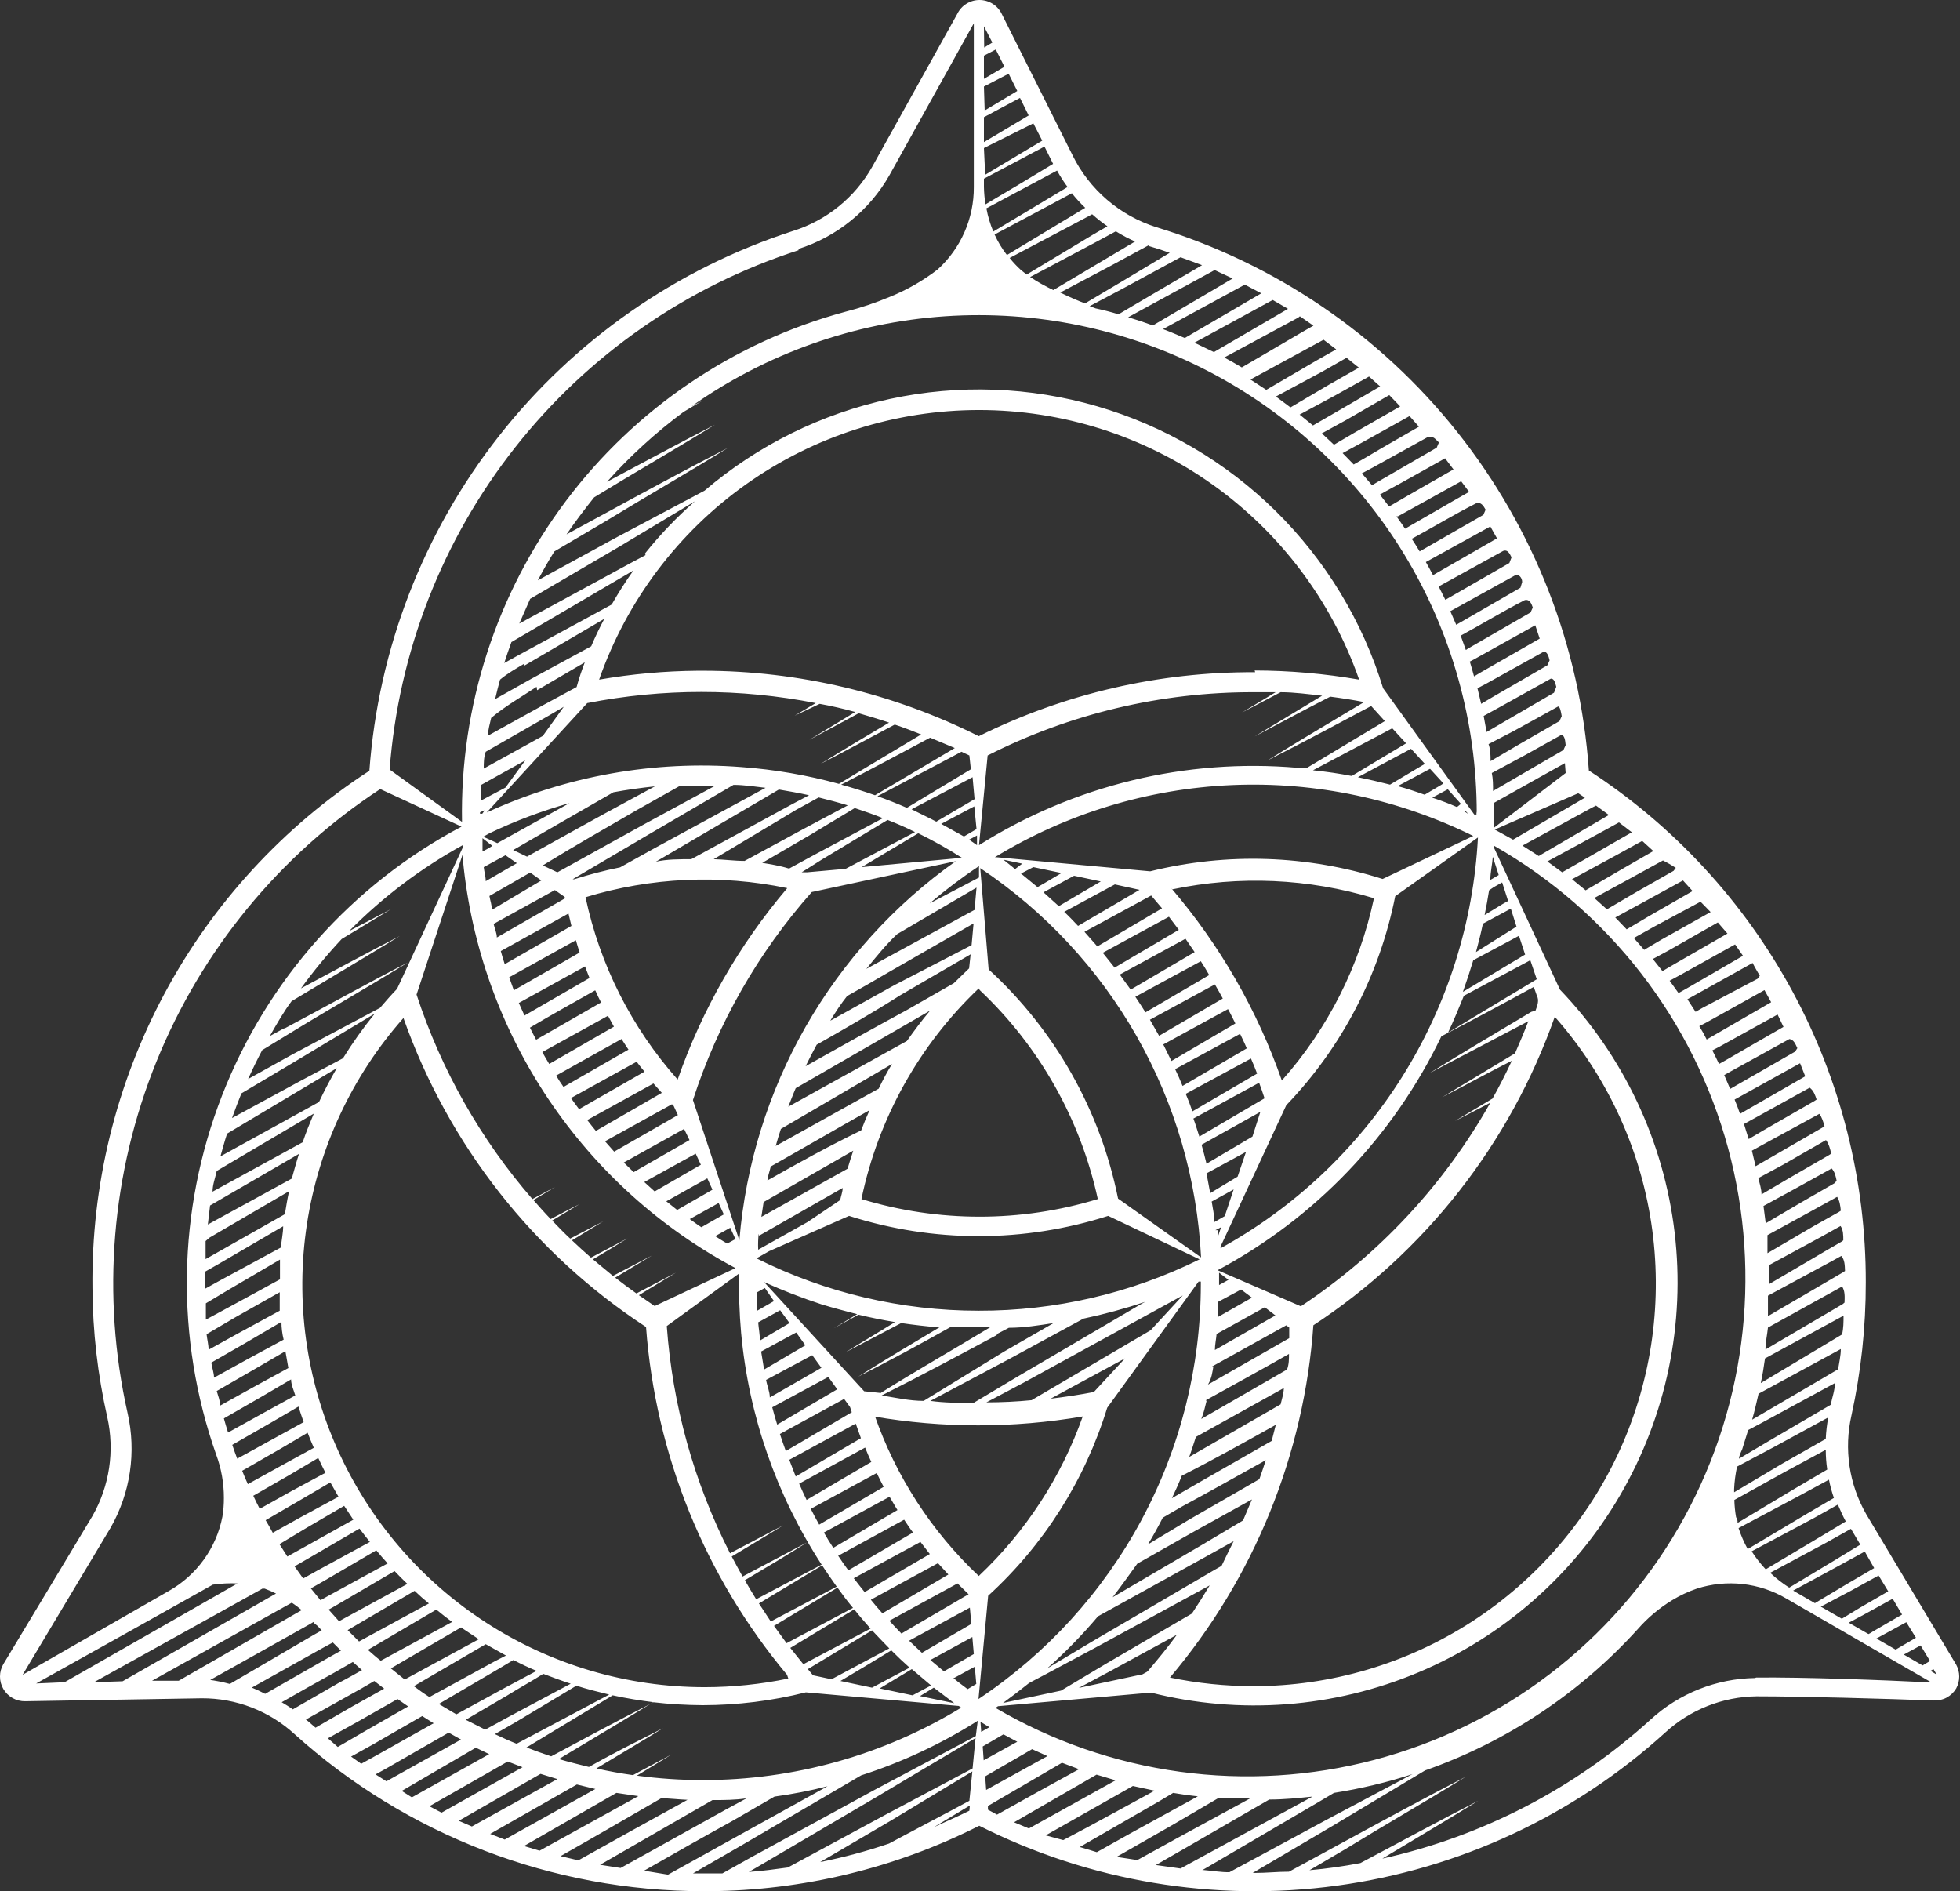 <svg width="57" height="55" viewBox="0 0 57 55" fill="none" xmlns="http://www.w3.org/2000/svg">
<rect x="0" y="0" width="57" height="55" fill="#333333" stroke="none"/>
<path d="M56.889 48.412L54.274 44.038C53.774 43.168 53.62 42.142 53.843 41.164C54.122 39.892 54.262 38.594 54.26 37.292C54.266 34.336 53.532 31.426 52.125 28.826C50.719 26.227 48.684 24.02 46.207 22.408C45.955 18.81 44.617 15.373 42.37 12.551C40.123 9.729 37.072 7.656 33.621 6.605C33.097 6.438 32.612 6.168 32.195 5.81C31.778 5.452 31.437 5.014 31.194 4.521L29.132 0.405C29.073 0.284 28.981 0.181 28.867 0.11C28.752 0.038 28.62 0 28.485 0C28.35 0 28.218 0.038 28.104 0.11C27.989 0.181 27.898 0.284 27.839 0.405L25.368 4.845C24.865 5.742 24.037 6.413 23.055 6.719C19.674 7.815 16.697 9.893 14.504 12.689C12.31 15.485 11.001 18.871 10.742 22.415C8.24 24.04 6.189 26.27 4.781 28.901C3.373 31.531 2.654 34.474 2.689 37.457C2.696 38.722 2.841 39.981 3.12 41.214C3.339 42.193 3.185 43.217 2.689 44.088L0.096 48.398C0.033 48.507 0 48.631 0 48.757C0 48.883 0.033 49.007 0.096 49.116C0.161 49.228 0.254 49.32 0.367 49.383C0.479 49.447 0.607 49.478 0.736 49.475L5.865 49.389C6.864 49.384 7.828 49.756 8.566 50.431C11.829 53.373 16.067 55.001 20.461 54.999H20.619C23.351 54.98 26.04 54.328 28.478 53.096C31.689 54.715 35.315 55.322 38.878 54.838C42.441 54.353 45.773 52.799 48.434 50.38C49.157 49.719 50.097 49.346 51.077 49.332C52.442 49.332 54.899 49.404 56.235 49.454C56.366 49.46 56.496 49.431 56.611 49.369C56.726 49.307 56.822 49.215 56.889 49.102C56.946 48.996 56.977 48.877 56.977 48.757C56.977 48.636 56.946 48.518 56.889 48.412ZM56.127 48.304L55.912 48.434L55.366 48.118L55.854 47.852L56.127 48.304ZM55.718 47.629L55.129 47.974L54.568 47.651L55.438 47.177L55.718 47.629ZM55.315 46.954L54.461 47.45C54.422 47.477 54.382 47.502 54.339 47.522L53.764 47.191L54.209 46.954L55.042 46.494L55.315 46.954ZM54.913 46.279L54.094 46.753L53.563 47.076L52.952 46.724L53.836 46.257L54.633 45.819L54.913 46.279ZM54.504 45.603L53.728 46.056L52.78 46.623L52.148 46.257L53.469 45.539L54.231 45.122L54.504 45.603ZM53.828 44.461L54.101 44.921L53.383 45.359L52.033 46.171C51.835 46.045 51.65 45.901 51.48 45.74L53.124 44.856L53.828 44.461ZM52.988 44.662L51.35 45.639C51.198 45.477 51.061 45.302 50.941 45.115L52.729 44.16L53.448 43.757C53.52 43.922 53.591 44.088 53.678 44.246L52.988 44.662ZM30.001 40.719C29.565 40.762 29.127 40.783 28.686 40.783L29.771 40.209L33.363 38.24L34.397 37.673L33.463 38.686L30.001 40.719ZM32.716 39.505L31.811 40.482C31.402 40.561 30.978 40.625 30.554 40.676L32.716 39.505ZM18.407 51.623C18.048 51.573 17.689 51.508 17.344 51.429C17.99 51.041 18.644 50.653 19.283 50.258C18.565 50.625 17.847 50.977 17.128 51.386C16.834 51.314 16.546 51.242 16.252 51.156C17.171 50.603 18.084 50.064 18.996 49.504C19.473 49.559 19.953 49.587 20.433 49.59C21.445 49.589 22.453 49.464 23.435 49.217L27.882 49.612L27.954 49.662C25.688 51.043 23.086 51.771 20.433 51.767C19.793 51.767 19.155 51.724 18.522 51.638L19.535 51.02L18.407 51.623ZM8.257 29.908L7.847 30.13C8.048 29.778 8.257 29.412 8.479 29.117C9.528 28.485 10.584 27.86 11.626 27.221C10.663 27.717 9.708 28.234 8.752 28.744C9.117 28.241 9.513 27.761 9.938 27.307L11.374 26.438L10.153 27.077C11.129 26.09 12.242 25.248 13.457 24.578V24.649L11.547 28.758C11.374 28.938 11.209 29.125 11.051 29.311L8.508 30.662L7.215 31.38C7.344 31.093 7.481 30.813 7.625 30.54L8.343 30.102C9.514 29.383 10.699 28.708 11.863 27.99C10.685 28.593 9.485 29.268 8.278 29.908H8.257ZM39.864 20.519L40.273 20.971L38.011 22.329H37.738C34.486 22.048 31.232 22.838 28.471 24.578L28.722 21.97C31.117 20.755 33.766 20.125 36.452 20.131H37.098L36.121 20.72L37.242 20.131C37.644 20.131 38.046 20.188 38.449 20.232L36.488 21.417C37.206 21.036 37.924 20.648 38.686 20.26C39.016 20.303 39.347 20.354 39.67 20.418C38.736 20.979 37.788 21.539 36.861 22.114C37.903 21.589 38.901 21.05 39.9 20.519H39.864ZM42.874 24.297L40.209 25.562C38.019 24.864 35.679 24.787 33.449 25.339L28.981 24.93H28.931C31.014 23.659 33.386 22.937 35.825 22.831C38.263 22.726 40.688 23.24 42.874 24.326V24.297ZM42.558 23.579H42.615L42.701 23.672L42.558 23.579ZM43.441 25.799L43.685 25.662L43.858 26.201L43.693 26.294L43.175 26.61C43.226 26.366 43.269 26.115 43.305 25.892L43.441 25.799ZM43.341 25.59C43.341 25.368 43.398 25.138 43.413 24.915L43.585 25.447L43.341 25.59ZM43.807 26.495L43.937 26.424L44.109 26.97H44.066L42.924 27.688C42.996 27.415 43.068 27.142 43.125 26.862L43.807 26.495ZM44.174 27.214L44.353 27.76L42.543 28.845C42.651 28.543 42.752 28.234 42.845 27.925L44.174 27.214ZM38.161 38.564C41.436 36.421 43.915 33.261 45.215 29.57C46.709 31.259 47.684 33.342 48.022 35.571C48.36 37.8 48.048 40.079 47.123 42.135C46.197 44.19 44.698 45.935 42.805 47.16C40.912 48.384 38.706 49.036 36.452 49.037C35.636 49.036 34.822 48.952 34.024 48.786C36.471 45.892 37.933 42.294 38.197 38.513L38.161 38.564ZM33.356 48.62L33.226 48.692L31.373 49.087L32.235 48.628L34.225 47.543C33.981 47.881 33.693 48.233 33.392 48.585L33.356 48.62ZM36.093 37.501L36.409 37.738L35.424 38.298C35.424 38.154 35.424 38.011 35.424 37.86L36.093 37.501ZM35.453 37.371C35.453 37.249 35.453 37.134 35.453 37.012L35.726 37.22L35.453 37.371ZM36.782 38.018L37.091 38.255L35.331 39.261C35.331 39.11 35.367 38.952 35.381 38.794L36.782 38.018ZM35.345 35.776L35.511 35.69L35.374 36.1C35.439 35.956 35.425 35.848 35.417 35.776H35.345ZM35.468 35.453L35.317 35.539C35.317 35.338 35.267 35.137 35.238 34.943L35.877 34.591L35.618 35.367L35.468 35.453ZM35.195 34.699L35.087 34.124L36.236 33.499L35.992 34.218L35.195 34.699ZM35.195 39.77L37.407 38.542L37.493 38.607V38.916L35.13 40.266C35.238 40.087 35.259 39.9 35.288 39.735L35.195 39.77ZM44.533 29.426C43.549 30.015 42.55 30.605 41.574 31.208L44.447 29.699C44.325 30.015 44.195 30.324 44.059 30.633L41.947 31.905C42.622 31.56 43.29 31.186 43.966 30.849C43.793 31.222 43.606 31.589 43.405 31.948L42.313 32.601L43.341 32.07C41.997 34.45 40.109 36.479 37.831 37.989L35.41 36.94C38.248 35.422 40.527 33.039 41.918 30.137C42.816 29.671 43.714 29.189 44.605 28.701L44.698 28.967C44.763 29.089 44.713 29.24 44.655 29.39L44.533 29.426ZM42.112 30.03C42.278 29.678 42.428 29.311 42.572 28.959L44.504 27.925L44.691 28.478L42.112 30.03ZM35.496 36.33V36.251L37.407 32.142C39.022 30.46 40.121 28.351 40.575 26.064L42.981 24.355C42.852 26.825 42.093 29.222 40.777 31.316C39.46 33.411 37.63 35.134 35.46 36.322L35.496 36.33ZM30.051 25.217L30.87 25.389L30.41 25.662L30.173 25.799L29.692 25.404L30.051 25.217ZM29.52 25.274L29.182 25.001L29.728 25.116L29.52 25.274ZM30.518 25.856L31.236 25.468L32.012 25.634L30.791 26.352L30.346 25.95L30.518 25.856ZM32.422 25.72L33.14 25.878L31.352 26.927C31.222 26.79 31.086 26.646 30.949 26.517L32.422 25.72ZM33.478 26.043L33.794 26.416L31.912 27.523L31.538 27.099L33.478 26.043ZM33.995 26.661L34.282 27.041L32.415 28.14L32.07 27.709L33.995 26.661ZM34.476 27.3L34.742 27.688L32.882 28.78L32.565 28.342L34.476 27.3ZM34.922 27.954C35.008 28.083 35.087 28.22 35.166 28.356L33.312 29.441C33.219 29.29 33.119 29.139 33.018 28.988L34.922 27.954ZM35.331 28.629C35.41 28.765 35.489 28.902 35.561 29.038L33.708 30.123L33.442 29.656L35.331 28.629ZM35.712 29.347C35.791 29.484 35.855 29.628 35.927 29.764L34.067 30.856L33.83 30.375L35.712 29.347ZM36.064 30.066C36.128 30.202 36.2 30.346 36.258 30.489L34.39 31.581C34.325 31.416 34.254 31.258 34.175 31.093L36.064 30.066ZM36.38 30.784C36.444 30.928 36.502 31.071 36.559 31.222L34.677 32.321C34.62 32.149 34.555 31.984 34.483 31.811L36.38 30.784ZM34.096 25.863C36.04 25.456 38.056 25.545 39.957 26.122C39.539 28.092 38.616 29.919 37.278 31.423C36.563 29.374 35.471 27.476 34.06 25.827L34.096 25.863ZM42.371 23.471C42.148 23.371 41.918 23.285 41.653 23.198L41.997 23.012L42.105 22.954L42.486 23.378L42.371 23.471ZM41.925 22.818L41.43 23.112C41.171 23.019 40.913 22.933 40.647 22.861L41.588 22.358L41.976 22.782L41.925 22.818ZM40.424 22.818C40.115 22.739 39.806 22.667 39.49 22.602L41.035 21.776L41.437 22.214L40.424 22.818ZM39.311 22.566C38.937 22.494 38.592 22.444 38.183 22.401L40.489 21.18L40.891 21.618L39.311 22.566ZM26.538 49.303L25.583 49.102L26.517 48.541L27.077 49.016L26.538 49.303ZM27.156 49.08L27.753 49.533L26.754 49.325L27.156 49.08ZM25.36 49.08L24.441 48.886C24.937 48.592 25.432 48.297 25.921 47.996C26.093 48.168 26.273 48.34 26.452 48.498L25.36 49.08ZM24.182 48.836L23.644 48.721L23.493 48.541L25.36 47.414C25.526 47.593 25.698 47.766 25.863 47.938L24.182 48.836ZM23.363 48.398L22.983 47.924L24.843 46.803C24.994 46.997 25.152 47.177 25.317 47.363L23.363 48.398ZM22.875 47.787L22.509 47.284L24.355 46.171C24.498 46.372 24.649 46.573 24.807 46.76L22.875 47.787ZM22.925 48.815C22.127 48.981 21.313 49.065 20.497 49.066C18.243 49.067 16.036 48.416 14.143 47.193C12.249 45.969 10.75 44.225 9.824 42.169C8.898 40.114 8.586 37.835 8.925 35.606C9.264 33.377 10.239 31.294 11.733 29.606C13.036 33.294 15.515 36.451 18.788 38.592C19.064 42.31 20.498 45.847 22.889 48.707L22.925 48.815ZM22.415 47.155L22.07 46.631L23.909 45.525C24.046 45.733 24.19 45.941 24.333 46.142L22.415 47.155ZM21.991 46.509C21.877 46.329 21.769 46.142 21.661 45.956C22.264 45.596 22.875 45.237 23.471 44.856L21.596 45.848C21.488 45.654 21.381 45.46 21.28 45.266C21.776 44.964 22.279 44.67 22.774 44.361L21.23 45.172C20.183 43.114 19.558 40.867 19.391 38.564L21.496 37.034C21.483 37.611 21.502 38.189 21.553 38.765C21.774 41.168 22.578 43.481 23.895 45.503L21.991 46.509ZM22.947 42.457L24.886 41.401L25.037 41.825L23.141 42.938C23.069 42.759 23.011 42.601 22.947 42.436V42.457ZM22.853 42.199C22.789 42.033 22.738 41.868 22.681 41.703L24.549 40.683L24.721 40.92L24.771 41.071L22.853 42.199ZM22.602 41.43C22.552 41.265 22.502 41.099 22.458 40.927L24.089 40.044L24.348 40.403L22.602 41.43ZM22.387 40.64C22.387 40.467 22.308 40.302 22.279 40.13L23.622 39.411L23.888 39.778L22.387 40.64ZM22.221 39.828L22.135 39.304L23.155 38.751L23.421 39.124L22.221 39.828ZM22.099 38.987C22.099 38.808 22.063 38.636 22.049 38.456L22.688 38.104L22.961 38.477L22.099 38.987ZM22.02 38.118C22.02 37.939 22.02 37.759 22.02 37.58L22.243 37.457L22.509 37.838L22.02 38.118ZM21.503 36.078L20.152 31.991C20.875 29.758 22.051 27.698 23.608 25.942L27.796 25.044C26.008 26.311 24.519 27.953 23.432 29.855C22.345 31.757 21.687 33.874 21.503 36.057V36.078ZM23.838 20.469C24.182 20.531 24.527 20.61 24.872 20.706L23.536 21.517L24.973 20.742C25.267 20.828 25.562 20.914 25.856 21.015C25.188 21.41 24.527 21.805 23.866 22.214C24.585 21.841 25.303 21.453 26.021 21.072C26.28 21.158 26.539 21.259 26.79 21.359C25.993 21.841 25.188 22.315 24.398 22.796C23.473 22.542 22.525 22.378 21.568 22.308C19.024 22.109 16.472 22.564 14.154 23.629L17.078 20.447C19.272 20.016 21.529 20.016 23.723 20.447L23.112 20.813L23.838 20.469ZM22.925 32.185C22.997 32.005 23.062 31.826 23.141 31.646L26.553 29.678L27.049 29.39C26.811 29.671 26.589 29.972 26.373 30.274L22.925 32.185ZM25.942 30.942C25.803 31.167 25.674 31.407 25.554 31.66L22.559 33.327C22.607 33.155 22.657 32.989 22.71 32.831L25.942 30.942ZM26.381 29.369C25.389 29.908 24.412 30.454 23.428 31.007C23.536 30.791 23.636 30.59 23.751 30.382C24.563 29.922 25.375 29.455 26.179 28.945L28.227 27.753L28.183 28.162L27.738 28.593L26.381 29.369ZM26.007 28.651L24.146 29.685C24.297 29.433 24.463 29.182 24.635 28.967C25.03 28.744 25.425 28.521 25.813 28.291L28.313 26.855L28.255 27.487L26.007 28.651ZM25.641 27.932L25.195 28.176C25.475 27.832 25.777 27.458 26.093 27.164L28.399 25.813L28.342 26.46L25.641 27.932ZM27.034 26.273C27.491 25.883 27.971 25.52 28.471 25.188V25.519L27.034 26.273ZM18.508 23.565L19.786 22.846C20.009 22.846 20.239 22.846 20.461 22.846H20.806L18.701 23.988L16.209 25.368L15.785 25.167C16.697 24.606 17.602 24.089 18.508 23.565ZM15.332 24.915L14.923 24.721C15.881 24.166 16.853 23.605 17.839 23.04C18.232 22.968 18.634 22.911 19.046 22.868L18.328 23.256C17.329 23.794 16.331 24.355 15.332 24.908V24.915ZM18.874 24.262L21.331 22.825C21.639 22.825 21.956 22.875 22.264 22.911L19.068 24.649L18.033 25.224C17.584 25.314 17.141 25.43 16.704 25.569H16.654L18.874 24.262ZM23.04 23.385L20.102 24.987C19.757 24.987 19.384 24.987 19.075 25.059L19.247 24.958L22.652 22.961C22.947 23.012 23.241 23.062 23.529 23.127L23.04 23.385ZM23.809 23.191C24.096 23.263 24.376 23.335 24.656 23.421L23.414 24.082L21.654 25.037C21.359 25.037 21.058 24.994 20.756 24.987L23.155 23.55L23.809 23.191ZM22.889 25.835C21.496 27.477 20.417 29.361 19.707 31.395C18.369 29.89 17.446 28.063 17.028 26.093C18.928 25.514 20.944 25.422 22.889 25.827V25.835ZM22.128 25.116L23.521 24.305L24.858 23.5C25.138 23.593 25.411 23.687 25.677 23.794L23.78 24.807L22.947 25.26C22.674 25.174 22.401 25.131 22.128 25.087V25.116ZM23.895 25.001L25.813 23.845C26.086 23.953 26.352 24.067 26.61 24.197L24.592 25.267L23.464 25.368H23.313L23.895 25.001ZM26.704 24.233C27.143 24.448 27.57 24.688 27.982 24.951H27.932L25.059 25.217L26.704 24.233ZM28.183 24.419L28.413 24.297V24.578L28.183 24.419ZM28.033 24.326L27.372 23.96L28.334 23.45L28.399 24.111L28.033 24.326ZM27.228 23.895C26.984 23.766 26.733 23.651 26.51 23.536L28.284 22.602L28.342 23.241L27.228 23.895ZM26.373 23.493C26.093 23.371 25.806 23.256 25.518 23.155L27.961 21.862L28.191 21.97L28.234 22.372L26.373 23.493ZM25.447 23.127C25.123 23.012 24.793 22.911 24.463 22.818C25.332 22.372 26.187 21.913 27.049 21.453C27.279 21.546 27.508 21.647 27.767 21.754L25.447 23.127ZM14.233 24.233C14.982 23.874 15.761 23.581 16.561 23.356L14.463 24.52L14.054 24.333L14.233 24.233ZM14.319 24.599C14.226 24.657 14.133 24.714 14.032 24.764C14.032 24.635 14.032 24.506 14.032 24.376L14.319 24.599ZM14.7 24.872L15.031 25.102L14.126 25.626C14.126 25.49 14.082 25.353 14.068 25.217L14.7 24.872ZM15.418 25.375L15.742 25.605L14.305 26.46C14.305 26.323 14.255 26.187 14.233 26.057L15.418 25.375ZM16.137 25.885L16.424 26.086C16.424 26.086 16.424 26.086 16.424 26.129L14.449 27.264C14.449 27.135 14.384 26.998 14.355 26.869L16.137 25.885ZM16.532 26.567L16.618 26.927L14.679 28.04C14.636 27.918 14.6 27.788 14.564 27.659L16.532 26.567ZM16.747 27.343L16.855 27.702L14.944 28.801C14.901 28.672 14.851 28.55 14.808 28.421L16.747 27.343ZM17.013 28.105L17.143 28.442L15.253 29.534L15.088 29.168L17.013 28.105ZM17.322 28.823C17.372 28.938 17.423 29.046 17.48 29.153L15.591 30.238C15.534 30.123 15.469 30.008 15.411 29.886C16.036 29.512 16.676 29.161 17.308 28.801L17.322 28.823ZM17.681 29.541L17.854 29.857L15.972 30.942C15.9 30.827 15.835 30.712 15.771 30.597L17.681 29.541ZM18.076 30.216C18.141 30.324 18.213 30.425 18.277 30.525L16.388 31.61C16.309 31.502 16.238 31.387 16.173 31.28L18.076 30.216ZM18.515 30.877C18.587 30.978 18.666 31.071 18.744 31.165L16.841 32.257C16.764 32.156 16.685 32.048 16.604 31.933L18.515 30.877ZM19.003 31.51L19.247 31.782L17.329 32.889C17.243 32.788 17.164 32.681 17.078 32.573L19.003 31.51ZM19.542 32.113L19.592 32.163L19.714 32.429L17.861 33.492L17.595 33.191L19.542 32.113ZM19.894 32.831L20.052 33.155L18.428 34.088L18.141 33.808L19.894 32.831ZM20.232 33.55L20.382 33.873L19.039 34.649L18.737 34.376L20.232 33.55ZM20.569 34.268L20.72 34.598L19.693 35.188L19.377 34.936L20.569 34.268ZM20.899 34.986L21.05 35.317L20.397 35.69C20.282 35.618 20.174 35.532 20.059 35.453L20.899 34.986ZM21.237 35.705L21.388 36.035L21.151 36.164C21.029 36.1 20.914 36.021 20.799 35.949L21.237 35.705ZM22.078 35.935L24.506 34.548C24.506 34.663 24.455 34.785 24.434 34.9L23.485 35.539L22.049 36.344C22.042 36.157 22.049 36.021 22.063 35.884L22.078 35.935ZM22.142 35.389L22.207 34.958L24.814 33.464C24.757 33.636 24.7 33.808 24.649 33.988L22.142 35.389ZM22.315 34.39C22.315 34.232 22.379 34.081 22.415 33.923C23.371 33.384 24.319 32.831 25.289 32.285C25.202 32.479 25.116 32.681 25.044 32.874C24.11 33.327 23.198 33.83 22.3 34.34L22.315 34.39ZM28.492 28.794C30.224 30.427 31.42 32.546 31.926 34.871C29.685 35.554 27.292 35.554 25.052 34.871C25.539 32.529 26.73 30.392 28.464 28.744L28.492 28.794ZM36.502 19.549C33.714 19.533 30.961 20.171 28.464 21.41C25.976 20.161 23.231 19.509 20.447 19.506H20.296C19.333 19.514 18.372 19.6 17.423 19.765C18.225 17.473 19.719 15.488 21.699 14.083C23.679 12.678 26.047 11.924 28.474 11.924C30.902 11.924 33.27 12.678 35.25 14.083C37.23 15.488 38.724 17.473 39.526 19.765C38.523 19.59 37.506 19.501 36.488 19.499L36.502 19.549ZM18.773 16.144L18.314 16.388L15.102 18.134C15.203 17.897 15.311 17.667 15.418 17.416L18.055 15.871L20.21 14.578C19.682 15.04 19.197 15.547 18.759 16.094L18.773 16.144ZM18.421 16.59C18.194 16.909 17.983 17.24 17.789 17.581L15.052 19.068L14.664 19.283C14.729 19.075 14.801 18.874 14.873 18.673L18.421 16.59ZM15.253 19.355L17.574 17.997C17.437 18.256 17.308 18.522 17.193 18.795L15.447 19.743L14.399 20.332C14.442 20.138 14.492 19.951 14.542 19.765C14.765 19.578 15.002 19.448 15.239 19.305L15.253 19.355ZM15.62 20.073L17.006 19.262C16.92 19.492 16.841 19.714 16.769 19.98L15.814 20.497L14.19 21.395C14.19 21.223 14.248 21.05 14.284 20.878C14.715 20.519 15.167 20.267 15.605 19.973L15.62 20.073ZM15.993 20.792L16.395 20.555L15.785 21.402L14.068 22.351C14.068 22.185 14.068 22.027 14.126 21.862L15.993 20.792ZM15.275 22.114L14.7 22.904L13.982 23.285C13.982 23.134 13.982 22.983 13.982 22.832L15.275 22.114ZM14.097 23.565L14.025 23.665H13.96V23.622L14.097 23.565ZM21.395 36.876L19.039 37.982L18.579 37.666L19.657 37.012L18.508 37.615C18.299 37.465 18.091 37.314 17.89 37.156L18.953 36.516L17.825 37.105L17.243 36.624C17.581 36.423 17.918 36.222 18.249 36.014L17.186 36.574C16.999 36.409 16.812 36.243 16.633 36.071L17.545 35.518L16.582 36.021C16.403 35.855 16.23 35.676 16.058 35.496L16.848 35.022C16.568 35.159 16.295 35.31 16.015 35.453C15.842 35.274 15.677 35.087 15.512 34.9L16.144 34.519L15.483 34.871C13.975 33.133 12.829 31.111 12.114 28.924L13.465 24.815C13.465 24.894 13.465 24.965 13.465 25.037C13.708 27.518 14.563 29.899 15.952 31.969C17.341 34.038 19.221 35.732 21.424 36.897L21.395 36.876ZM8.616 30.849L10.9 29.477C10.564 29.89 10.255 30.324 9.974 30.777L8.759 31.423L6.748 32.515C6.834 32.271 6.928 32.027 7.021 31.797L8.616 30.849ZM8.867 31.617L9.794 31.064C9.607 31.387 9.435 31.711 9.277 32.048L9.018 32.192L6.411 33.629C6.475 33.406 6.533 33.183 6.604 32.968L8.867 31.617ZM9.126 32.386C9.011 32.659 8.896 32.939 8.803 33.219L6.181 34.656C6.181 34.455 6.26 34.254 6.303 34.053L9.126 32.386ZM8.695 33.557C8.616 33.801 8.551 34.045 8.486 34.275L6.044 35.611L6.109 35.058L8.695 33.557ZM6.094 35.992L8.407 34.642C8.357 34.864 8.321 35.087 8.285 35.31L6.195 36.495L5.979 36.617C5.979 36.445 5.979 36.265 5.979 36.093L6.094 35.992ZM6.353 36.761L8.235 35.662C8.235 35.863 8.185 36.071 8.17 36.279L6.432 37.22L5.951 37.486C5.951 37.414 5.951 37.335 5.951 37.256C5.951 37.177 5.951 37.084 5.951 36.99L6.353 36.761ZM6.612 37.529L8.142 36.631C8.142 36.825 8.142 37.012 8.142 37.206L6.705 37.989L5.987 38.377C5.987 38.219 5.987 38.061 5.987 37.903L6.612 37.529ZM6.863 38.298L8.135 37.58V38.118L6.921 38.779L6.066 39.253C6.066 39.102 6.023 38.952 6.008 38.801L6.863 38.298ZM7.122 39.066L8.185 38.442C8.185 38.614 8.206 38.786 8.249 38.959L7.201 39.526L6.224 40.065C6.224 39.921 6.166 39.778 6.145 39.627L7.122 39.066ZM7.373 39.835L8.3 39.296L8.386 39.785L7.452 40.295L6.403 40.877C6.403 40.733 6.339 40.589 6.303 40.453L7.373 39.835ZM7.632 40.604L8.465 40.115C8.465 40.273 8.544 40.431 8.587 40.582L7.711 41.063L6.633 41.66C6.59 41.523 6.547 41.387 6.511 41.25L7.632 40.604ZM7.883 41.372L8.68 40.906C8.724 41.056 8.781 41.207 8.831 41.358L7.969 41.832L6.899 42.421C6.849 42.285 6.798 42.155 6.755 42.019L7.883 41.372ZM8.142 42.141L8.946 41.667C9.004 41.811 9.061 41.962 9.126 42.105L8.221 42.601L7.208 43.161C7.15 43.032 7.093 42.903 7.043 42.773L8.142 42.141ZM8.393 42.91L9.255 42.4C9.32 42.543 9.392 42.687 9.464 42.831L8.479 43.362L7.553 43.88C7.488 43.75 7.423 43.628 7.366 43.499L8.393 42.91ZM8.652 43.671L9.607 43.111L9.844 43.528L8.731 44.131L7.933 44.576C7.869 44.454 7.797 44.332 7.725 44.21L8.652 43.671ZM8.903 44.44L10.009 43.793L10.275 44.196L8.989 44.914L8.357 45.266L8.127 44.907L8.903 44.44ZM9.162 45.208L10.455 44.454C10.555 44.583 10.649 44.713 10.757 44.842L9.241 45.668L8.817 45.905L8.566 45.553L9.162 45.208ZM9.42 45.977L10.943 45.086C11.051 45.216 11.159 45.345 11.274 45.467L9.499 46.437L9.32 46.537L9.04 46.193L9.42 45.977ZM9.672 46.746L11.475 45.69C11.597 45.819 11.719 45.941 11.848 46.063L9.859 47.148L9.557 46.81L9.672 46.746ZM12.057 46.264C12.193 46.394 12.33 46.516 12.473 46.631L10.441 47.737L10.11 47.407L12.057 46.264ZM12.689 46.81C12.84 46.932 12.991 47.054 13.149 47.169L11.073 48.297C10.943 48.197 10.821 48.089 10.699 47.981L12.689 46.81ZM13.407 47.328L13.924 47.672L11.769 48.843L11.367 48.52L13.407 47.328ZM14.126 47.816L14.715 48.146L14.391 48.312L12.488 49.353C12.33 49.253 12.179 49.145 12.035 49.037L14.126 47.816ZM14.499 48.534L14.93 48.276C15.153 48.391 15.376 48.498 15.605 48.592L14.65 49.102L13.271 49.856L12.761 49.554L14.499 48.534ZM14.758 49.303C15.102 49.087 15.476 48.886 15.799 48.678C16.065 48.779 16.331 48.879 16.597 48.965L14.901 49.87L14.111 50.301L13.544 50.014L14.758 49.303ZM15.016 50.072L16.762 49.023C17.071 49.123 17.394 49.202 17.717 49.281L15.16 50.639L15.024 50.711C14.808 50.625 14.6 50.531 14.391 50.431L15.016 50.072ZM17.818 49.303C18.213 49.389 18.608 49.454 19.01 49.504C18.012 50.014 17.02 50.546 16.029 51.077C15.785 50.996 15.545 50.91 15.311 50.819L17.818 49.303ZM27.717 48.815L28.349 48.47L28.392 48.972L28.14 49.123C28.011 49.023 27.867 48.922 27.745 48.815H27.717ZM27.451 48.606L27.056 48.276L28.277 47.608L28.32 48.103L27.451 48.606ZM26.811 48.067L26.438 47.715L28.205 46.753L28.248 47.227L26.811 48.067ZM28.04 46.437L26.215 47.507C26.093 47.385 25.978 47.256 25.863 47.134L27.846 46.049L28.169 46.365L28.04 46.437ZM25.662 46.918C25.547 46.789 25.432 46.659 25.325 46.523L27.278 45.46L27.58 45.79L25.662 46.918ZM25.145 46.3C25.037 46.171 24.937 46.035 24.829 45.898L26.768 44.842L27.041 45.194L25.145 46.3ZM24.671 45.668C24.57 45.532 24.47 45.388 24.376 45.244L26.294 44.196C26.381 44.325 26.459 44.447 26.553 44.569L24.671 45.668ZM24.233 45.014C24.139 44.871 24.046 44.72 23.96 44.569L25.87 43.528C25.95 43.657 26.021 43.793 26.1 43.915L24.233 45.014ZM23.823 44.339C23.737 44.188 23.658 44.038 23.579 43.88L25.497 42.838C25.562 42.974 25.626 43.104 25.698 43.24L23.823 44.339ZM23.457 43.621C23.38 43.463 23.308 43.305 23.241 43.147L25.159 42.098C25.217 42.242 25.274 42.378 25.339 42.515L23.457 43.621ZM25.131 40.46L22.221 37.285C22.765 37.53 23.321 37.746 23.888 37.932C24.233 38.039 24.606 38.133 24.929 38.219L24.247 38.628L24.965 38.233C25.317 38.319 25.684 38.391 26.029 38.449L24.592 39.325L26.208 38.477C26.56 38.528 26.926 38.571 27.271 38.6H27.322C26.531 39.074 25.741 39.541 24.958 40.036C25.856 39.577 26.74 39.102 27.63 38.6C28.018 38.6 28.406 38.6 28.794 38.6C27.738 39.239 26.639 39.864 25.612 40.51L25.131 40.46ZM28.981 38.801L29.34 38.614C29.778 38.614 30.216 38.542 30.64 38.477L29.204 39.304L26.862 40.74C26.452 40.74 26.043 40.647 25.641 40.582C26.797 40 27.896 39.411 28.995 38.822L28.981 38.801ZM29.355 39.519L31.509 38.348C32.117 38.219 32.716 38.056 33.305 37.86L33.147 37.946L29.613 40.022L28.313 40.798C27.889 40.798 27.472 40.798 27.056 40.74L29.355 39.519ZM28.464 38.118C26.22 38.12 24.006 37.598 21.999 36.595L22.365 36.387L24.692 35.36C27.143 36.145 29.777 36.145 32.228 35.36L34.886 36.624C32.889 37.612 30.691 38.123 28.464 38.118ZM32.515 34.857C31.998 32.292 30.68 29.958 28.751 28.191L28.507 25.246C30.386 26.501 31.945 28.179 33.061 30.144C34.176 32.11 34.816 34.309 34.929 36.567L32.515 34.857ZM34.879 33.054C34.821 32.882 34.771 32.702 34.706 32.53L36.617 31.488C36.674 31.639 36.725 31.79 36.775 31.941L34.879 33.054ZM36.653 32.336L36.423 33.054L35.087 33.844C35.044 33.657 34.993 33.471 34.943 33.291L36.653 32.336ZM35.072 40.719C35.877 40.273 36.689 39.828 37.486 39.375C37.486 39.526 37.486 39.677 37.429 39.828L34.936 41.265C35.001 41.107 35.044 40.927 35.087 40.748L35.072 40.719ZM37.335 40.367C37.335 40.525 37.278 40.683 37.242 40.841L34.584 42.371C34.656 42.177 34.713 41.983 34.778 41.789L37.335 40.367ZM37.113 41.394L36.983 41.904C36.057 42.436 35.13 42.96 34.203 43.499L34.081 43.571C34.182 43.355 34.282 43.14 34.368 42.917C35.302 42.443 36.215 41.933 37.127 41.423L37.113 41.394ZM34.383 43.808C35.195 43.369 35.999 42.917 36.811 42.464C36.753 42.651 36.689 42.831 36.624 43.017L34.577 44.196L33.384 44.914C33.538 44.66 33.681 44.401 33.815 44.138L34.383 43.808ZM34.749 44.526L36.409 43.606L36.15 44.217L34.943 44.935L32.357 46.451C32.601 46.135 32.831 45.812 33.075 45.474L34.749 44.526ZM35.116 45.244L35.877 44.821C35.762 45.05 35.647 45.28 35.525 45.539L35.31 45.661L31.775 47.73L30.453 48.52C30.983 48.051 31.477 47.544 31.933 47.004L35.116 45.244ZM31.883 47.902L35.18 46.106C35.017 46.379 34.845 46.652 34.663 46.925L32.142 48.398L30.856 49.166L29.168 49.526C29.426 49.339 29.678 49.145 29.929 48.944C30.619 48.585 31.244 48.24 31.897 47.895L31.883 47.902ZM33.471 49.224C36.06 49.877 38.792 49.67 41.254 48.634C43.716 47.598 45.773 45.79 47.117 43.481C48.46 41.173 49.016 38.49 48.7 35.838C48.384 33.186 47.214 30.708 45.366 28.78L43.456 24.671V24.599C45.114 25.545 46.568 26.81 47.736 28.32C48.903 29.831 49.76 31.557 50.258 33.4C50.756 35.243 50.885 37.166 50.637 39.059C50.389 40.951 49.769 42.776 48.813 44.429C47.857 46.081 46.584 47.528 45.067 48.687C43.55 49.845 41.818 50.692 39.972 51.179C38.127 51.666 36.203 51.784 34.312 51.525C32.42 51.266 30.599 50.635 28.952 49.669L29.024 49.619L33.471 49.224ZM53.534 39.232C53.534 39.426 53.484 39.627 53.455 39.821L51.127 41.186L50.955 41.286C51.027 41.035 51.084 40.783 51.142 40.532L53.534 39.232ZM51.206 40.223C51.257 39.993 51.293 39.763 51.329 39.505L53.613 38.262C53.613 38.442 53.613 38.628 53.57 38.808L51.206 40.223ZM53.362 40.223C53.362 40.431 53.282 40.64 53.239 40.855L51.458 41.897L50.574 42.421C50.574 42.328 50.632 42.234 50.668 42.141L50.84 41.588L51.206 41.394L53.362 40.223ZM50.431 43.305C50.441 43.085 50.47 42.866 50.517 42.651L51.573 42.091L53.168 41.222C53.13 41.428 53.105 41.637 53.096 41.846L51.831 42.565L50.431 43.398V43.305ZM51.939 42.788L53.096 42.163C53.096 42.355 53.11 42.547 53.139 42.737L52.198 43.29L50.531 44.289C50.531 44.231 50.531 44.174 50.488 44.124C50.459 43.958 50.442 43.789 50.438 43.621L51.939 42.788ZM52.313 43.506L53.189 43.032C53.224 43.212 53.272 43.39 53.333 43.563L52.571 44.009L50.826 45.05C50.718 44.855 50.63 44.651 50.56 44.44L52.313 43.506ZM53.591 37.924L51.343 39.246C51.343 39.031 51.393 38.822 51.415 38.607L53.57 37.414C53.656 37.536 53.649 37.709 53.642 37.881L53.591 37.924ZM53.591 37.005L53.505 37.055L51.415 38.276C51.415 38.082 51.415 37.881 51.415 37.68L53.29 36.667L53.548 36.524C53.649 36.639 53.649 36.797 53.656 36.962L53.591 37.005ZM53.548 36.114L53.139 36.351L51.451 37.343C51.451 37.163 51.451 36.976 51.451 36.789L52.959 35.971L53.527 35.654C53.606 35.776 53.606 35.92 53.606 36.071L53.548 36.114ZM53.469 35.252L52.751 35.654L51.401 36.445V36.366C51.401 36.215 51.401 36.071 51.401 35.92L52.593 35.267L53.426 34.807C53.498 34.914 53.52 35.058 53.534 35.209L53.469 35.252ZM53.347 34.412L52.399 34.958L51.35 35.575L51.285 35.072L52.205 34.57L53.268 33.981C53.362 34.081 53.39 34.225 53.412 34.34L53.347 34.412ZM53.189 33.593L52.033 34.261L51.228 34.735C51.228 34.577 51.171 34.419 51.135 34.261L51.853 33.873L53.103 33.155C53.189 33.277 53.225 33.413 53.254 33.55L53.189 33.593ZM52.995 32.795L51.666 33.564L51.056 33.916L50.948 33.464L51.472 33.176L52.909 32.393C52.981 32.486 53.024 32.623 53.06 32.752L52.995 32.795ZM52.765 32.02L51.293 32.867L50.855 33.126C50.811 32.982 50.761 32.839 50.718 32.688L51.099 32.479L52.629 31.632C52.744 31.718 52.787 31.847 52.83 31.977L52.765 32.02ZM52.499 31.301L50.926 32.206L50.603 32.393C50.553 32.249 50.502 32.113 50.445 31.977L50.732 31.818L52.349 30.921L52.499 31.301ZM52.205 30.583L50.553 31.531L50.316 31.668L50.143 31.265L50.359 31.143L52.04 30.216C52.169 30.238 52.212 30.36 52.27 30.482L52.205 30.583ZM51.867 29.864C51.307 30.188 50.747 30.504 50.186 30.834L49.992 30.942C49.928 30.813 49.87 30.683 49.798 30.547L49.992 30.446L51.695 29.505L51.867 29.864ZM51.508 29.146L49.82 30.123L49.633 30.231C49.571 30.102 49.499 29.972 49.418 29.843L49.626 29.735L51.314 28.794L51.508 29.146ZM51.113 28.464L49.511 29.311L49.31 29.426L49.073 29.06L49.317 28.924L50.969 28.004C51.041 28.148 51.113 28.263 51.178 28.378L51.113 28.464ZM50.689 27.796L49.08 28.73L48.814 28.88L48.556 28.521L48.886 28.342L50.459 27.465L50.689 27.796ZM50.237 27.149L48.714 28.026L48.347 28.241L48.067 27.889L48.52 27.645L49.957 26.826L50.237 27.149ZM49.748 26.524L48.312 27.329L47.816 27.623L47.514 27.279L48.118 26.941L49.454 26.223L49.748 26.524ZM49.224 25.914L47.974 26.632L47.306 27.027L46.975 26.682L47.78 26.244L48.944 25.605L49.224 25.914ZM48.671 25.325L47.6 25.935L46.731 26.445L46.365 26.115L47.407 25.547L48.362 25.023C48.49 25.088 48.615 25.16 48.735 25.238L48.671 25.325ZM48.082 24.75L47.234 25.238L46.113 25.892L45.718 25.569L47.04 24.851L47.758 24.455L48.082 24.75ZM47.457 24.204L46.868 24.542L45.431 25.368L45 25.052L46.652 24.154L47.083 23.917L47.457 24.204ZM46.3 23.486L46.415 23.428L46.789 23.701L46.494 23.873L44.749 24.894L44.275 24.592L46.3 23.486ZM46.092 23.198L44.002 24.419L43.47 24.125L45.898 23.069L46.092 23.198ZM45.532 22.48L43.434 24.082C43.434 23.981 43.434 23.881 43.434 23.773C43.434 23.665 43.434 23.493 43.434 23.356L44.713 22.638L45.51 22.193L45.532 22.48ZM45.467 21.812L44.54 22.351L43.42 23.004C43.42 22.832 43.42 22.652 43.384 22.48L44.346 21.963L45.417 21.366C45.503 21.41 45.517 21.517 45.532 21.668L45.467 21.812ZM45.352 20.971L44.167 21.654L43.348 22.135C43.348 21.97 43.348 21.805 43.29 21.64L44.009 21.266C44.447 21.029 44.878 20.785 45.309 20.548C45.366 20.54 45.395 20.691 45.417 20.828L45.352 20.971ZM45.194 20.145L43.8 20.957L43.233 21.288L43.147 20.821L43.606 20.569L45.101 19.736C45.201 19.729 45.23 19.865 45.259 19.973L45.194 20.145ZM45 19.348L43.427 20.26L43.075 20.469L42.967 20.016L43.24 19.872L44.892 18.953C44.986 18.939 45.036 19.075 45.065 19.204L45 19.348ZM44.777 18.572L43.06 19.556L42.867 19.671C42.831 19.528 42.788 19.384 42.744 19.24L42.867 19.176L44.648 18.184L44.777 18.572ZM44.511 17.811L42.694 18.86L42.629 18.903L42.479 18.486C43.104 18.148 43.721 17.768 44.346 17.451C44.483 17.423 44.533 17.545 44.576 17.667L44.511 17.811ZM44.217 17.092L42.349 18.17L42.177 17.775L44.059 16.733C44.174 16.683 44.267 16.805 44.267 16.927L44.217 17.092ZM43.894 16.374L42.033 17.444L41.839 17.056L43.714 16.022C43.836 15.972 43.901 16.087 43.958 16.209L43.894 16.374ZM43.535 15.656L41.674 16.726C41.609 16.597 41.538 16.475 41.466 16.345L43.341 15.311L43.535 15.656ZM43.139 14.973L41.286 16.036C41.214 15.914 41.135 15.792 41.056 15.67C41.681 15.332 42.306 14.952 42.931 14.636C43.068 14.592 43.139 14.707 43.204 14.822L43.139 14.973ZM42.723 14.305C42.098 14.657 41.48 15.024 40.862 15.376C40.783 15.253 40.697 15.139 40.611 15.016H40.654L42.493 13.996L42.723 14.305ZM42.27 13.652C41.674 13.996 41.071 14.334 40.474 14.686L40.395 14.729L40.13 14.384L40.28 14.298C40.87 13.982 41.444 13.652 42.026 13.328L42.27 13.652ZM41.782 13.019L40.108 13.989L39.9 14.111L39.605 13.766L39.914 13.601L41.523 12.71C41.681 12.66 41.76 12.79 41.846 12.868L41.782 13.019ZM40.992 12.1L41.265 12.409C40.755 12.703 40.245 12.991 39.742 13.292L39.368 13.508L39.045 13.177L39.548 12.904L40.992 12.1ZM40.719 11.82L39.368 12.595L38.794 12.933L38.441 12.603L39.16 12.208L40.403 11.489L40.719 11.82ZM40.137 11.238L39.002 11.899L38.183 12.373L37.795 12.057L38.808 11.511L39.814 10.95L40.137 11.238ZM39.519 10.692L38.636 11.195L37.529 11.848L37.105 11.532L38.441 10.814L39.16 10.405L39.519 10.692ZM38.858 10.16L38.262 10.498L36.825 11.338L36.365 11.037L38.068 10.11L38.492 9.88L38.858 10.16ZM37.802 9.198L38.197 9.471L37.931 9.622L36.114 10.685C35.949 10.584 35.776 10.491 35.604 10.397L37.759 9.234L37.802 9.198ZM37.457 8.982L35.302 10.239L34.735 9.966L37.012 8.724L37.457 8.982ZM36.681 8.53L34.455 9.83C34.246 9.744 34.038 9.65 33.822 9.571L36.2 8.278L36.681 8.53ZM35.848 8.099L33.528 9.464C33.291 9.377 33.047 9.298 32.81 9.226L33.032 9.104L35.324 7.854L35.848 8.099ZM34.958 7.711L32.917 8.91L32.53 9.14C32.309 9.073 32.087 9.016 31.861 8.968L31.689 8.903L32.623 8.408L34.333 7.481L34.958 7.711ZM33.42 7.158C33.621 7.215 33.815 7.28 34.017 7.352L32.58 8.214L31.553 8.824C31.352 8.745 31.093 8.637 30.834 8.508L32.336 7.711L33.399 7.136L33.42 7.158ZM33.025 7.014L32.178 7.517L30.633 8.436C30.399 8.325 30.174 8.198 29.958 8.056L31.919 7.014L32.451 6.727C32.643 6.848 32.845 6.953 33.054 7.043L33.025 7.014ZM32.213 6.576L31.804 6.813L29.857 7.984L29.692 7.854C29.573 7.746 29.462 7.628 29.362 7.502L31.574 6.332L31.761 6.231C31.913 6.366 32.074 6.491 32.242 6.605L32.213 6.576ZM31.172 5.62C31.292 5.77 31.421 5.912 31.56 6.044L31.438 6.116L29.283 7.416C29.14 7.232 29.02 7.032 28.924 6.82L31.172 5.62ZM31.043 5.441L28.887 6.734C28.796 6.517 28.728 6.29 28.686 6.059L30.741 4.96C30.837 5.138 30.947 5.309 31.071 5.47L31.043 5.441ZM28.614 0.764L28.859 1.238L28.622 1.382L28.614 0.764ZM28.614 1.619L28.959 1.44L29.211 1.942L28.614 2.294V1.619ZM28.614 2.517L29.333 2.144L29.584 2.646L28.636 3.214L28.614 2.517ZM28.614 3.408L29.663 2.848L29.915 3.358L28.614 4.133V3.408ZM28.614 4.306L30.051 3.587L30.31 4.09L28.651 5.082L28.614 4.306ZM28.614 5.197L30.375 4.263L30.626 4.766C29.972 5.161 29.319 5.556 28.658 5.944C28.633 5.777 28.618 5.609 28.614 5.441V5.197ZM42.938 23.601C42.938 23.601 42.938 23.658 42.938 23.687H42.874L40.223 20.016C39.626 18.067 38.553 16.297 37.102 14.865C35.65 13.434 33.865 12.386 31.908 11.816C29.951 11.246 27.882 11.171 25.889 11.6C23.896 12.028 22.041 12.945 20.49 14.269L17.904 15.641L15.641 16.877C15.792 16.59 15.95 16.309 16.122 16.036L17.645 15.139C18.823 14.42 20.002 13.745 21.165 13.027C19.951 13.652 18.744 14.305 17.574 14.944L16.475 15.541C16.726 15.174 16.992 14.822 17.279 14.463C18.45 13.745 19.628 13.07 20.792 12.351C19.743 12.89 18.694 13.457 17.653 14.011C18.325 13.26 19.071 12.579 19.88 11.978L20.425 11.655L20.116 11.812C22.285 10.283 24.833 9.379 27.48 9.198C30.128 9.018 32.775 9.569 35.13 10.791C37.486 12.012 39.461 13.858 40.84 16.126C42.218 18.394 42.946 20.997 42.946 23.651L42.938 23.601ZM23.206 7.244C24.335 6.889 25.287 6.119 25.87 5.089L28.32 0.678V5.441C28.323 5.893 28.23 6.34 28.048 6.753C27.866 7.167 27.599 7.537 27.264 7.84C26.842 8.164 26.378 8.43 25.885 8.63C25.46 8.808 25.023 8.955 24.577 9.068C21.333 9.947 18.475 11.883 16.457 14.57C14.438 17.258 13.375 20.542 13.436 23.902L11.331 22.379C11.59 18.964 12.86 15.703 14.98 13.012C17.1 10.321 19.974 8.323 23.234 7.273L23.206 7.244ZM0.657 48.707L3.214 44.433C3.793 43.421 3.97 42.228 3.71 41.092C2.944 37.679 3.237 34.114 4.55 30.872C5.863 27.63 8.133 24.865 11.058 22.947L13.422 24.039C10.241 25.724 7.772 28.495 6.462 31.848C5.153 35.2 5.092 38.912 6.288 42.306C6.436 42.706 6.512 43.13 6.511 43.556C6.513 43.742 6.498 43.926 6.468 44.109C6.38 44.559 6.196 44.984 5.928 45.356C5.66 45.728 5.315 46.038 4.916 46.264L0.657 48.707ZM1.052 48.958C2.771 48 4.483 47.043 6.188 46.085C6.426 46.05 6.666 46.038 6.906 46.049L1.878 48.922L1.052 48.958ZM2.733 48.922L7.632 46.2H7.696C7.809 46.241 7.92 46.289 8.027 46.343L3.566 48.894L2.733 48.922ZM5.197 48.879H4.421L8.486 46.609C8.587 46.675 8.683 46.747 8.774 46.825L5.197 48.879ZM6.073 48.879L8.997 47.241L9.119 47.169C9.119 47.213 9.198 47.248 9.234 47.284L9.356 47.414L9.14 47.536L6.684 48.972C6.483 48.917 6.279 48.877 6.073 48.85V48.879ZM7.294 49.095L9.363 47.938L9.679 47.766L9.916 48.003L9.507 48.233L7.711 49.26C7.575 49.188 7.436 49.123 7.294 49.066V49.095ZM8.515 49.712C8.408 49.633 8.3 49.569 8.192 49.504C8.702 49.21 9.219 48.922 9.736 48.635L10.261 48.333L10.527 48.57C10.311 48.692 10.096 48.815 9.873 48.929L8.515 49.712ZM8.968 50.064L8.896 50.007L10.103 49.332C10.369 49.188 10.627 49.037 10.886 48.886L11.173 49.109L10.246 49.626L9.176 50.244L8.968 50.064ZM9.535 50.553L10.476 50.029L11.561 49.411L11.87 49.626L10.613 50.345L9.823 50.804L9.535 50.553ZM10.21 51.084L10.843 50.733L12.279 49.906L12.61 50.115L10.986 51.027L10.505 51.293L10.21 51.084ZM11.238 51.803L10.922 51.602L11.209 51.444L13.048 50.388L13.407 50.589L11.353 51.738L11.238 51.803ZM11.683 52.083L13.838 50.826L14.226 51.013L11.978 52.27L11.683 52.083ZM12.488 52.528L14.765 51.228L15.196 51.393L12.84 52.715L12.488 52.528ZM13.342 52.952L15.72 51.587L16.209 51.738L13.723 53.117L13.342 52.952ZM14.255 53.333L16.776 51.896L17.315 52.026L14.679 53.498L14.255 53.333ZM15.239 53.685L17.926 52.14L18.565 52.234L15.691 53.821L15.239 53.685ZM16.302 53.979C17.279 53.426 18.256 52.859 19.226 52.298C19.484 52.298 19.736 52.334 19.994 52.342C18.931 52.926 17.873 53.513 16.819 54.102L16.302 53.979ZM17.451 54.231C18.543 53.603 19.633 52.976 20.72 52.349C21.058 52.349 21.381 52.349 21.711 52.298L21.101 52.629L18.048 54.324L17.451 54.231ZM18.73 54.403C19.585 53.915 20.433 53.433 21.28 52.967L22.523 52.248C23.043 52.177 23.559 52.077 24.067 51.947L21.474 53.383L19.427 54.518L18.73 54.403ZM28.191 52.658C27.853 52.83 27.472 52.988 27.156 53.139L28.205 52.507L28.191 52.658ZM28.191 52.37C27.515 52.737 26.833 53.089 26.151 53.455L25.856 53.613C25.201 53.836 24.531 54.016 23.852 54.152L25.899 52.952L28.277 51.516L28.191 52.37ZM28.284 51.429L25.784 52.758L22.911 54.31C22.537 54.36 22.192 54.41 21.776 54.439L21.963 54.331L25.497 52.255C26.445 51.688 27.401 51.12 28.37 50.546L28.284 51.429ZM28.378 50.488L25.418 52.061L21.826 54.023L21.007 54.482H20.598H20.152L21.632 53.627L25.044 51.63C26.237 51.246 27.376 50.712 28.435 50.043L28.378 50.488ZM25.404 41.193C27.417 41.538 29.474 41.538 31.488 41.193C30.863 42.958 29.826 44.549 28.464 45.833C27.091 44.539 26.051 42.932 25.432 41.15L25.404 41.193ZM28.737 46.408C30.359 44.928 31.555 43.041 32.199 40.941L34.857 37.271H34.922V37.357C34.92 39.743 34.329 42.092 33.201 44.195C32.073 46.297 30.443 48.089 28.456 49.411L28.737 46.408ZM28.514 50.072L28.773 50.23L28.535 50.366L28.514 50.072ZM28.579 50.79L29.182 50.438L29.584 50.653L28.607 51.192L28.579 50.79ZM28.651 51.659L30.015 50.869L30.461 51.07L28.679 52.054L28.651 51.659ZM28.73 52.629V52.521L30.884 51.264L31.38 51.451C30.583 51.889 29.785 52.327 28.995 52.773L28.73 52.629ZM29.491 52.995L31.89 51.609L32.443 51.774L29.922 53.175L29.491 52.995ZM30.41 53.376L32.946 51.939L33.578 52.076C32.688 52.557 31.804 53.053 30.921 53.513L30.41 53.376ZM31.402 53.714L33.722 52.377L34.117 52.14C34.368 52.184 34.62 52.219 34.835 52.241L33.88 52.765C33.219 53.124 32.558 53.491 31.897 53.864L31.402 53.714ZM32.472 54.001L34.096 53.074L35.432 52.291H35.561H36.373L34.289 53.426L33.075 54.094L32.472 54.001ZM34.333 54.339L33.614 54.238L34.426 53.771L36.911 52.334C37.335 52.334 37.759 52.291 38.169 52.248L34.62 54.181L34.333 54.339ZM34.95 54.396L38.37 52.392L38.794 52.14C39.568 52.018 40.332 51.836 41.078 51.594L38.628 52.895L35.755 54.446C35.525 54.453 35.252 54.403 34.979 54.382L34.95 54.396ZM51.041 48.8C49.915 48.816 48.833 49.246 48.003 50.007C45.798 52.011 43.109 53.405 40.201 54.051C41.135 53.491 42.069 52.938 42.989 52.37C41.839 52.959 40.704 53.577 39.562 54.181C39.073 54.275 38.579 54.345 38.082 54.389L39.109 53.785C40.28 53.067 41.459 52.392 42.622 51.673C41.408 52.298 40.209 52.952 39.031 53.592L37.486 54.432C37.156 54.432 36.825 54.468 36.495 54.468H36.43L38.772 53.089L41.444 51.487C43.816 50.654 45.942 49.241 47.629 47.378C47.917 47.049 48.254 46.765 48.628 46.537C48.854 46.4 49.095 46.286 49.346 46.2C49.775 46.062 50.229 46.017 50.677 46.066C51.125 46.116 51.557 46.259 51.946 46.487L56.17 48.929C54.777 48.858 52.413 48.771 51.07 48.786L51.041 48.8ZM56.142 48.592L56.228 48.541L56.321 48.7L56.142 48.592Z" fill="white"/>
</svg>
